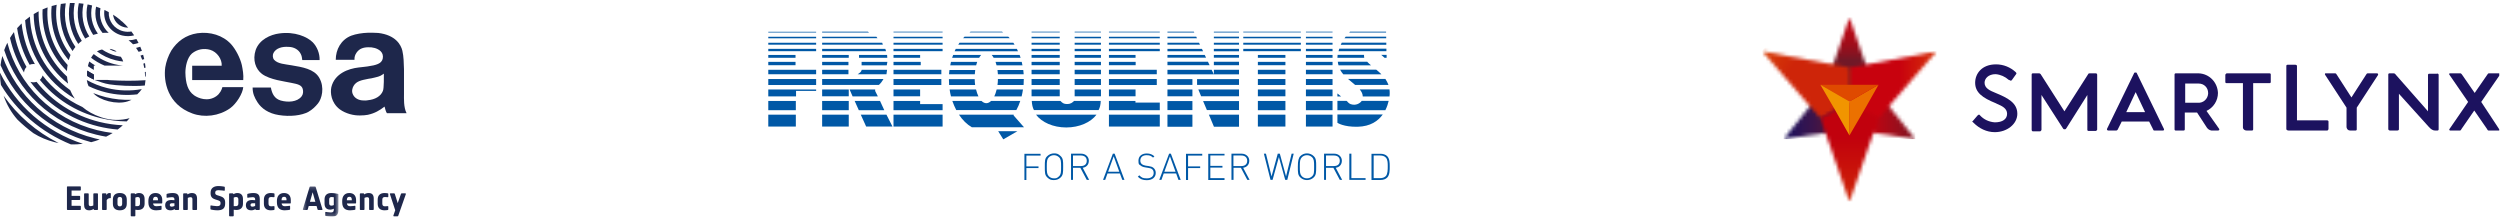 <svg width="713" height="63" viewBox="0 0 713 63" fill="none" xmlns="http://www.w3.org/2000/svg">
<g clip-path="url(#clip0_473_178)">
<path fill-rule="evenodd" clip-rule="evenodd" d="M77.254 24.973C77.588 26.787 78.324 28.15 80.06 28.667C82.131 29.251 84.736 29.12 86.006 27.501C86.473 26.917 86.54 26.075 86.338 25.362C86.006 24.261 85.003 24 82.999 23.613C81.262 23.223 76.987 22.77 74.716 21.084C72.913 19.722 71.977 17.13 72.913 14.279C73.983 11.231 77.188 9.871 79.594 9.548C84.068 8.898 87.676 10.52 89.21 12.075C90.413 13.306 91.215 15.251 91.148 17.13H86.205C86.139 16.547 86.072 15.964 85.804 15.444C85.205 14.149 83.8 13.37 82.264 13.37C80.527 13.242 78.725 13.695 77.989 15.121C77.722 15.64 77.722 16.547 78.191 17.066C79.258 18.232 81.329 18.297 83.133 18.621C86.205 19.139 89.545 19.658 91.014 22.122C92.685 24.973 91.75 28.214 90.681 29.509C89.946 30.417 89.078 31.259 87.942 31.907C86.006 32.945 82.733 33.334 79.525 32.816C76.587 32.363 74.583 30.937 73.448 29.187C72.58 27.825 72.046 26.659 72.046 24.973H77.254Z" fill="#1E274B"/>
<path fill-rule="evenodd" clip-rule="evenodd" d="M54.81 18.75H63.228C63.361 16.871 61.891 14.796 59.955 14.214C58.151 13.695 56.281 14.019 54.744 15.251C53.342 16.482 52.874 19.074 52.874 20.695C52.941 23.741 53.541 25.88 55.344 27.176C56.547 28.019 59.285 29.12 61.691 27.436C62.76 26.659 63.228 25.621 63.427 24.842H69.372C69.239 26.659 67.435 29.573 65.632 30.871C62.426 33.14 58.217 33.593 54.879 32.363C47.731 29.769 46.595 23.158 47.13 19.205C47.396 17.583 47.998 15.898 48.867 14.407C50.535 11.815 52.941 10.001 56.281 9.481C59.955 8.964 63.562 10.065 65.898 12.593C67.236 14.085 68.506 16.547 68.972 18.556C69.239 19.918 69.506 21.344 69.372 22.834H54.81V18.75Z" fill="#1E274B"/>
<path fill-rule="evenodd" clip-rule="evenodd" d="M109.206 25.927C108.605 27.481 106.936 28.389 104.931 28.583V28.591C104.542 28.652 104.093 28.711 103.645 28.647C102.308 28.647 101.173 28 100.705 27.028C100.172 26.055 100.506 25.084 100.84 24.5C101.641 23.139 103.044 22.879 104.982 22.491V22.485C105.57 22.418 106.22 22.291 106.936 22.102C108.405 21.777 108.74 21.518 109.473 21C109.473 21.518 109.54 25.213 109.206 25.927ZM115.219 26.769V19.768C115.151 17.954 115.151 16.14 114.751 14.454C114.351 12.769 112.814 9.981 107.87 9.397C106.95 9.335 105.965 9.334 104.977 9.334V9.333C104.976 9.333 104.976 9.333 104.976 9.334C104.961 9.334 104.946 9.333 104.931 9.333V9.336C103.277 9.403 101.558 9.662 100.168 10.176C97.23 11.342 95.759 14.13 95.759 17.046H101.101C100.968 15.556 102.105 14.195 103.172 13.806C103.641 13.611 104.308 13.481 104.977 13.481V13.479C106.299 13.425 107.615 13.751 108.538 14.584C109.14 15.167 109.34 15.945 109.14 16.787C108.806 18.148 107.27 18.601 104.931 18.926V18.934C104.14 19.058 103.223 19.123 102.242 19.25C99.436 19.574 95.428 20.935 94.493 24.889C94.159 26.444 94.426 29.296 96.897 31.175C98.568 32.407 100.907 32.99 102.709 32.926C103.512 32.926 104.312 32.861 104.982 32.732V32.721C106.828 32.327 108.285 31.49 109.675 30.398C109.741 30.722 110.075 31.953 110.343 32.279H115.953C115.084 30.593 115.219 28.13 115.219 26.769Z" fill="#1E274B"/>
<path fill-rule="evenodd" clip-rule="evenodd" d="M23.33 11.657C21.335 8.526 20.518 4.694 21.306 0.852C20.845 0.84 20.386 0.845 19.93 0.863C19.145 5.026 20.093 9.163 22.312 12.525C22.632 12.215 22.973 11.926 23.33 11.657ZM20.02 15.917C20.051 15.838 20.084 15.761 20.117 15.683C17.021 11.674 15.499 6.566 16.162 1.352C15.68 1.459 15.203 1.583 14.732 1.723C14.157 7.405 16.013 12.934 19.597 17.169C19.718 16.741 19.859 16.323 20.02 15.917ZM24.86 21.666C25.47 22.038 26.103 22.381 26.757 22.695V21.244C26.108 20.904 25.482 20.532 24.881 20.131C24.839 20.617 24.831 21.13 24.86 21.666ZM21.51 13.396C19.074 9.828 17.989 5.407 18.749 0.942C18.276 0.988 17.805 1.049 17.339 1.126C16.619 5.976 17.922 10.751 20.695 14.554C20.939 14.148 21.211 13.761 21.51 13.396ZM26.757 18.714H27.231C26.616 18.356 26.028 17.964 25.468 17.541C25.31 17.948 25.175 18.392 25.072 18.868C25.611 19.25 26.173 19.608 26.757 19.936V18.714ZM30.568 25.112C28.482 24.599 26.535 23.821 24.756 22.826C24.808 23.131 24.873 23.442 24.951 23.759C25.036 24.037 25.137 24.301 25.247 24.555C26.804 25.314 28.467 25.922 30.225 26.354C33.225 27.09 36.24 27.249 39.142 26.906C39.7 26.394 40.126 25.867 40.44 25.413C37.26 25.995 33.905 25.933 30.568 25.112ZM41.58 20.478C41.489 20.504 41.398 20.531 41.306 20.556C41.358 21.06 41.38 21.501 41.387 21.855C41.448 21.839 41.509 21.823 41.569 21.807C41.588 21.362 41.592 20.919 41.58 20.478ZM0.668 15.967C0.659 15.999 0.65 16.03 0.642 16.062C0.421 16.905 0.259 17.75 0.153 18.592C4.706 28.997 13.957 37.344 26.01 40.551C26.841 40.341 27.656 40.081 28.45 39.774C28.015 39.683 27.579 39.586 27.144 39.479C14.368 36.334 4.754 27.209 0.668 15.967ZM0.002 20.729C-0.016 21.908 0.073 23.074 0.262 24.216C4.749 31.651 11.656 37.712 20.24 41.191C21.387 41.222 22.522 41.157 23.637 41.007C12.943 37.542 4.609 30.039 0.002 20.729ZM2.096 12.193C1.759 12.868 1.459 13.567 1.197 14.288C4.881 25.784 14.478 35.223 27.399 38.393C28.352 38.627 29.306 38.822 30.26 38.98C30.903 38.66 31.529 38.309 32.135 37.926C30.678 37.751 29.217 37.487 27.759 37.128C14.717 33.917 5.2 24.036 2.096 12.193ZM28.835 33.447C26.664 32.72 24.902 31.711 23.503 30.517C18.929 28.43 15.065 25.308 12.141 21.529C12.009 22.016 11.737 22.447 11.368 22.78C15.57 27.985 21.518 31.934 28.635 33.68C31.145 34.296 33.662 34.602 36.143 34.627C36.426 34.328 36.701 34.021 36.965 33.705C34.632 34.341 31.879 34.467 28.835 33.447ZM10.415 23.335C10.139 23.427 9.845 23.479 9.537 23.479C9.227 23.479 8.93 23.426 8.653 23.332C13.215 29.415 19.914 34.048 28.017 36.037C29.866 36.49 31.718 36.787 33.559 36.939C34.065 36.558 34.554 36.155 35.023 35.729C32.819 35.634 30.593 35.322 28.373 34.776C20.955 32.949 14.764 28.801 10.415 23.335ZM19.424 23.855C19.268 23.188 19.168 22.514 19.119 21.841C13.895 17.102 10.851 10.337 11.015 3.22C10.534 3.469 10.063 3.737 9.603 4.022C9.683 11.757 13.359 19.022 19.424 23.855ZM7.559 19.091C5.824 16.009 4.605 12.651 3.983 9.145C3.579 9.684 3.201 10.244 2.85 10.825C3.638 14.309 4.996 17.634 6.852 20.676C6.897 20.065 7.156 19.514 7.559 19.091ZM30.217 27.72C28.96 27.411 27.749 27.015 26.588 26.541C28.401 28.666 33.32 29.898 36.376 28.927C36.789 28.796 37.169 28.636 37.524 28.459C35.121 28.555 32.665 28.322 30.217 27.72ZM35.103 18.714C34.296 18.644 33.485 18.512 32.676 18.313C30.43 17.76 28.423 16.753 26.734 15.419C26.469 15.711 26.211 16.065 25.974 16.475C27.131 17.373 28.423 18.13 29.828 18.714H35.103ZM35.434 7.757C35.813 7.85 36.194 7.889 36.567 7.882C36.046 7.291 35.488 6.729 34.896 6.198C34.626 6.033 34.391 5.827 34.192 5.594C33.576 5.089 32.927 4.618 32.248 4.182C32.424 5.853 33.657 7.321 35.434 7.757ZM34.816 10.113C35.988 10.401 37.167 10.371 38.258 10.082C38.008 9.706 37.745 9.338 37.47 8.979C36.718 9.114 35.924 9.1 35.135 8.905C32.553 8.271 30.866 5.941 31.021 3.454C30.617 3.233 30.205 3.025 29.783 2.829C29.289 6.101 31.431 9.283 34.816 10.113ZM19.285 18.53C15.264 14.11 13.1 8.208 13.574 2.104C13.089 2.279 12.611 2.471 12.141 2.68C11.822 9.313 14.443 15.669 19.096 20.27C19.122 19.683 19.185 19.101 19.285 18.53ZM41.147 19.396C41.268 19.362 41.389 19.327 41.509 19.29C41.471 18.859 41.419 18.431 41.353 18.005C41.196 18.056 41.038 18.104 40.879 18.15C40.99 18.581 41.078 19 41.147 19.396ZM1.033 27.296C1.877 29.791 3.214 32.104 4.963 34.1C6.384 35.486 7.906 36.784 9.524 37.979C11.369 39.133 13.435 40.022 15.681 40.575C16.031 40.661 16.381 40.734 16.731 40.803C10.321 37.584 4.975 32.895 1.033 27.296ZM37.941 12.633C38.478 12.549 39.004 12.42 39.513 12.249C39.323 11.867 39.12 11.493 38.906 11.124C38.191 11.347 37.439 11.473 36.67 11.491C37.138 11.849 37.56 12.232 37.941 12.633ZM9.537 18.248C9.679 18.248 9.816 18.262 9.952 18.282C7.898 14.748 6.585 10.805 6.16 6.69C5.715 7.117 5.289 7.564 4.884 8.03C5.42 11.716 6.641 15.25 8.449 18.472C8.782 18.329 9.15 18.248 9.537 18.248ZM21.325 28.126C20.783 27.351 20.346 26.536 20.008 25.698C13.131 20.823 8.837 13.074 8.528 4.734C8.058 5.067 7.604 5.419 7.164 5.789C7.847 14.973 13.148 23.361 21.325 28.126ZM40.546 17.034C40.744 16.977 40.941 16.916 41.136 16.85C41.045 16.435 40.941 16.023 40.824 15.616C40.578 15.701 40.328 15.777 40.076 15.848C40.256 16.245 40.411 16.642 40.546 17.034ZM34.484 16.196C34.087 16.136 33.688 16.059 33.291 15.961C31.746 15.581 30.337 14.943 29.098 14.11C28.266 14.299 27.73 14.616 27.73 14.616C27.704 14.629 27.678 14.645 27.652 14.659C29.175 15.817 30.966 16.694 32.961 17.183C33.688 17.362 34.415 17.482 35.139 17.548C35.028 17.172 34.83 16.715 34.484 16.196ZM25.465 10.391C23.741 7.694 23.064 4.375 23.819 1.062C23.372 0.998 22.926 0.95 22.481 0.914C21.697 4.498 22.437 8.082 24.294 11.007C24.671 10.78 25.062 10.574 25.465 10.391ZM27.912 9.59C26.28 7.329 25.601 4.441 26.265 1.561C26.145 1.53 26.025 1.498 25.905 1.468C25.596 1.392 25.287 1.325 24.978 1.263C24.256 4.357 24.916 7.461 26.578 9.953C27.014 9.806 27.46 9.685 27.912 9.59ZM30.994 9.368C29.091 7.61 28.135 4.986 28.649 2.344C28.242 2.183 27.828 2.033 27.406 1.896C26.803 4.621 27.558 7.349 29.249 9.389C29.828 9.337 30.411 9.33 30.994 9.368ZM39.533 14.784C39.849 14.701 40.161 14.609 40.468 14.502C40.327 14.104 40.174 13.711 40.008 13.324C39.615 13.461 39.212 13.573 38.803 13.664C39.073 14.03 39.316 14.405 39.533 14.784Z" fill="#1E274B"/>
<path fill-rule="evenodd" clip-rule="evenodd" d="M26.943 22.789C28.539 23.336 29.578 23.794 31.179 24.053C33.08 24.36 37.807 24.717 41.306 24.39C41.385 23.936 41.447 23.329 41.494 22.877C38.041 23.085 35.139 23.08 31.459 22.872C31.154 22.855 30.946 22.831 30.581 22.789H26.943Z" fill="#1E274B"/>
<path fill-rule="evenodd" clip-rule="evenodd" d="M24.872 21.676C25.483 22.047 26.116 22.391 26.77 22.705V21.254C26.12 20.914 25.494 20.542 24.894 20.14C24.852 20.627 24.844 21.139 24.872 21.676Z" fill="#1E274B"/>
<path fill-rule="evenodd" clip-rule="evenodd" d="M33.247 14.712C32.922 14.3 31.497 13.885 31.285 13.942C31.326 14.156 32.533 14.754 33.247 14.712Z" fill="#1E274B"/>
<path fill-rule="evenodd" clip-rule="evenodd" d="M22.866 59.887H19.278C19.17 59.887 19.092 59.811 19.092 59.707V53.333C19.092 53.228 19.17 53.153 19.278 53.153H22.866C22.973 53.153 23.051 53.228 23.051 53.333V54.158C23.051 54.262 22.973 54.338 22.866 54.338H20.412V55.856H22.67C22.778 55.856 22.856 55.932 22.856 56.036V56.861C22.856 56.966 22.778 57.041 22.67 57.041H20.412V58.701H22.866C22.973 58.701 23.051 58.777 23.051 58.882V59.707C23.051 59.811 22.973 59.887 22.866 59.887Z" fill="#1E274B"/>
<path fill-rule="evenodd" clip-rule="evenodd" d="M27.753 59.887H26.903C26.795 59.887 26.717 59.811 26.717 59.707V59.574C26.414 59.783 25.984 59.982 25.446 59.982C24.342 59.982 23.98 59.337 23.98 58.37V55.325C23.98 55.22 24.058 55.144 24.166 55.144H25.114C25.221 55.144 25.3 55.22 25.3 55.325V58.18C25.3 58.569 25.436 58.796 25.867 58.796C26.101 58.796 26.375 58.711 26.619 58.597V55.325C26.619 55.22 26.698 55.144 26.805 55.144H27.753C27.861 55.144 27.939 55.22 27.939 55.325V59.707C27.939 59.811 27.861 59.887 27.753 59.887Z" fill="#1E274B"/>
<path fill-rule="evenodd" clip-rule="evenodd" d="M31.448 56.52C31.448 56.52 31.39 56.51 31.35 56.51C30.94 56.51 30.637 56.767 30.431 57.07V59.707C30.431 59.811 30.353 59.887 30.246 59.887H29.298C29.19 59.887 29.112 59.811 29.112 59.707V55.325C29.112 55.22 29.19 55.144 29.298 55.144H30.148C30.256 55.144 30.334 55.22 30.334 55.325V55.685C30.471 55.344 30.725 55.05 31.223 55.05C31.331 55.05 31.438 55.069 31.438 55.069C31.566 55.078 31.605 55.144 31.605 55.249V56.349C31.605 56.453 31.556 56.529 31.448 56.52Z" fill="#1E274B"/>
<path fill-rule="evenodd" clip-rule="evenodd" d="M34.84 56.918C34.84 56.491 34.684 56.159 34.175 56.159C33.667 56.159 33.511 56.491 33.511 56.918V58.104C33.511 58.531 33.667 58.863 34.175 58.863C34.684 58.863 34.84 58.531 34.84 58.104V56.918ZM34.175 59.982C32.924 59.982 32.191 59.365 32.191 58.085V56.947C32.191 55.666 32.924 55.05 34.175 55.05C35.426 55.05 36.16 55.666 36.16 56.947V58.085C36.16 59.365 35.426 59.982 34.175 59.982Z" fill="#1E274B"/>
<path fill-rule="evenodd" clip-rule="evenodd" d="M39.923 56.899C39.923 56.453 39.747 56.188 39.278 56.188C39.073 56.188 38.838 56.254 38.603 56.349V58.796H39.229C39.737 58.796 39.923 58.483 39.923 58.037V56.899ZM39.327 59.887C39.151 59.887 38.887 59.859 38.603 59.821V61.509C38.603 61.613 38.525 61.689 38.418 61.689H37.469C37.362 61.689 37.284 61.613 37.284 61.509V55.325C37.284 55.22 37.362 55.144 37.469 55.144H38.32C38.427 55.144 38.506 55.22 38.506 55.325V55.382C38.828 55.201 39.209 55.05 39.63 55.05C40.734 55.05 41.243 55.723 41.243 56.757V58.085C41.243 59.166 40.627 59.887 39.327 59.887Z" fill="#1E274B"/>
<path fill-rule="evenodd" clip-rule="evenodd" d="M45.055 56.985C45.055 56.444 44.898 56.121 44.371 56.121C43.813 56.121 43.647 56.472 43.638 57.117H45.055V56.985ZM46.091 58.037H43.657C43.725 58.559 44.009 58.815 44.615 58.815C45.143 58.815 45.896 58.692 45.896 58.692C46.013 58.682 46.081 58.739 46.081 58.844V59.659C46.081 59.764 46.013 59.84 45.896 59.849C45.896 59.849 45.182 59.982 44.537 59.982C43.217 59.982 42.318 59.365 42.318 57.687V57.288C42.318 55.951 43.012 55.05 44.351 55.05C45.72 55.05 46.277 55.951 46.277 57.06V57.857C46.277 57.962 46.199 58.037 46.091 58.037Z" fill="#1E274B"/>
<path fill-rule="evenodd" clip-rule="evenodd" d="M49.747 57.962H49.083C48.613 57.962 48.428 58.151 48.428 58.464C48.428 58.758 48.604 58.939 48.985 58.939C49.229 58.939 49.493 58.853 49.747 58.739V57.962ZM50.881 59.887H50.031C49.923 59.887 49.845 59.811 49.845 59.707V59.641C49.523 59.83 49.122 59.982 48.662 59.982C47.704 59.982 47.108 59.546 47.108 58.512C47.108 57.544 47.763 57.041 48.867 57.041C49.2 57.041 49.493 57.06 49.747 57.099V56.852C49.747 56.416 49.532 56.235 49.034 56.235C48.506 56.235 47.685 56.397 47.685 56.397C47.577 56.406 47.499 56.359 47.499 56.254V55.448C47.499 55.344 47.577 55.277 47.685 55.258C47.685 55.258 48.398 55.05 49.249 55.05C50.686 55.05 51.067 55.676 51.067 56.852V59.707C51.067 59.811 50.989 59.887 50.881 59.887Z" fill="#1E274B"/>
<path fill-rule="evenodd" clip-rule="evenodd" d="M56.013 59.887H55.065C54.957 59.887 54.879 59.811 54.879 59.707V56.852C54.879 56.463 54.742 56.235 54.312 56.235C54.078 56.235 53.804 56.321 53.559 56.434V59.707C53.559 59.811 53.481 59.887 53.374 59.887H52.425C52.318 59.887 52.24 59.811 52.24 59.707V55.325C52.24 55.22 52.318 55.144 52.425 55.144H53.276C53.383 55.144 53.462 55.22 53.462 55.325V55.457C53.765 55.249 54.195 55.05 54.733 55.05C55.837 55.05 56.199 55.695 56.199 56.662V59.707C56.199 59.811 56.121 59.887 56.013 59.887Z" fill="#1E274B"/>
<path fill-rule="evenodd" clip-rule="evenodd" d="M61.947 59.982C61.175 59.982 60.197 59.773 60.197 59.773C60.089 59.764 60.011 59.697 60.011 59.593V58.73C60.011 58.626 60.089 58.569 60.207 58.588C60.207 58.588 61.311 58.796 61.868 58.796C62.611 58.796 62.895 58.569 62.895 58.019V57.829C62.895 57.411 62.563 57.25 62.132 57.108L61.302 56.842C60.608 56.624 60.06 56.169 60.06 55.173V54.936C60.06 53.589 61.067 53.058 62.289 53.058C63.041 53.058 63.931 53.228 63.931 53.228C64.039 53.238 64.117 53.304 64.117 53.409V54.243C64.117 54.348 64.048 54.405 63.931 54.395C63.931 54.395 62.944 54.243 62.308 54.243C61.634 54.243 61.38 54.48 61.38 54.936V55.078C61.38 55.391 61.614 55.562 61.956 55.676L62.787 55.941C63.53 56.178 64.215 56.558 64.215 57.734V58.019C64.215 59.498 63.452 59.982 61.947 59.982Z" fill="#1E274B"/>
<path fill-rule="evenodd" clip-rule="evenodd" d="M67.978 56.899C67.978 56.453 67.802 56.188 67.332 56.188C67.127 56.188 66.893 56.254 66.658 56.349V58.796H67.284C67.792 58.796 67.978 58.483 67.978 58.037V56.899ZM67.382 59.887C67.206 59.887 66.942 59.859 66.658 59.821V61.509C66.658 61.613 66.58 61.689 66.472 61.689H65.524C65.417 61.689 65.338 61.613 65.338 61.509V55.325C65.338 55.22 65.417 55.144 65.524 55.144H66.374C66.482 55.144 66.56 55.22 66.56 55.325V55.382C66.883 55.201 67.264 55.05 67.684 55.05C68.789 55.05 69.297 55.723 69.297 56.757V58.085C69.297 59.166 68.682 59.887 67.382 59.887Z" fill="#1E274B"/>
<path fill-rule="evenodd" clip-rule="evenodd" d="M72.768 57.962H72.103C71.634 57.962 71.448 58.151 71.448 58.464C71.448 58.758 71.624 58.939 72.005 58.939C72.25 58.939 72.514 58.853 72.768 58.739V57.962ZM73.902 59.887H73.051C72.944 59.887 72.866 59.811 72.866 59.707V59.641C72.543 59.83 72.142 59.982 71.683 59.982C70.725 59.982 70.128 59.546 70.128 58.512C70.128 57.544 70.783 57.041 71.888 57.041C72.22 57.041 72.514 57.06 72.768 57.099V56.852C72.768 56.416 72.553 56.235 72.054 56.235C71.526 56.235 70.705 56.397 70.705 56.397C70.598 56.406 70.519 56.359 70.519 56.254V55.448C70.519 55.344 70.598 55.277 70.705 55.258C70.705 55.258 71.419 55.05 72.269 55.05C73.706 55.05 74.088 55.676 74.088 56.852V59.707C74.088 59.811 74.009 59.887 73.902 59.887Z" fill="#1E274B"/>
<path fill-rule="evenodd" clip-rule="evenodd" d="M78.105 59.897C78.105 59.897 77.635 59.982 77.245 59.982C75.993 59.982 75.26 59.365 75.26 58.085V56.947C75.26 55.666 75.993 55.05 77.245 55.05C77.675 55.05 78.105 55.135 78.105 55.135C78.232 55.144 78.291 55.22 78.291 55.325V56.093C78.291 56.197 78.213 56.254 78.105 56.245C78.105 56.245 77.675 56.188 77.333 56.188C76.736 56.188 76.58 56.51 76.58 56.994V58.037C76.58 58.55 76.756 58.844 77.342 58.844C77.724 58.844 78.105 58.787 78.105 58.787C78.213 58.777 78.291 58.834 78.291 58.939V59.707C78.291 59.811 78.232 59.887 78.105 59.897Z" fill="#1E274B"/>
<path fill-rule="evenodd" clip-rule="evenodd" d="M81.712 56.985C81.712 56.444 81.556 56.121 81.028 56.121C80.47 56.121 80.305 56.472 80.295 57.117H81.712V56.985ZM82.749 58.037H80.314C80.383 58.559 80.666 58.815 81.272 58.815C81.8 58.815 82.552 58.692 82.552 58.692C82.67 58.682 82.739 58.739 82.739 58.844V59.659C82.739 59.764 82.67 59.84 82.552 59.849C82.552 59.849 81.839 59.982 81.194 59.982C79.874 59.982 78.975 59.365 78.975 57.687V57.288C78.975 55.951 79.669 55.05 81.008 55.05C82.377 55.05 82.934 55.951 82.934 57.06V57.857C82.934 57.962 82.856 58.037 82.749 58.037Z" fill="#1E274B"/>
<mask id="mask0_473_178" style="mask-type:luminance" maskUnits="userSpaceOnUse" x="86" y="53" width="11" height="9">
<path fill-rule="evenodd" clip-rule="evenodd" d="M86.357 53.153H96.522V61.78H86.357V53.153Z" fill="white"/>
</mask>
<g mask="url(#mask0_473_178)">
<path fill-rule="evenodd" clip-rule="evenodd" d="M89.17 54.831L88.389 57.563H89.942L89.17 54.831ZM91.829 59.887H90.763C90.656 59.887 90.588 59.811 90.558 59.707L90.284 58.749H88.046L87.772 59.707C87.743 59.811 87.675 59.887 87.567 59.887H86.502C86.394 59.887 86.335 59.802 86.365 59.697L88.3 53.333C88.329 53.228 88.418 53.153 88.525 53.153H89.806C89.913 53.153 90.001 53.228 90.031 53.333L91.966 59.697C91.996 59.802 91.937 59.887 91.829 59.887Z" fill="#1E274B"/>
</g>
<mask id="mask1_473_178" style="mask-type:luminance" maskUnits="userSpaceOnUse" x="86" y="53" width="11" height="9">
<path fill-rule="evenodd" clip-rule="evenodd" d="M86.357 53.153H96.522V61.78H86.357V53.153Z" fill="white"/>
</mask>
<g mask="url(#mask1_473_178)">
<path fill-rule="evenodd" clip-rule="evenodd" d="M95.202 56.254C94.947 56.216 94.713 56.188 94.576 56.188C94.068 56.188 93.882 56.453 93.882 56.899V57.943C93.882 58.388 94.058 58.654 94.527 58.654C94.732 58.654 94.967 58.588 95.202 58.493V56.254ZM94.595 61.784C93.813 61.784 92.944 61.604 92.944 61.604C92.826 61.594 92.758 61.519 92.758 61.414V60.58C92.758 60.475 92.826 60.428 92.944 60.437C92.944 60.437 93.794 60.599 94.37 60.599C95.026 60.599 95.202 60.323 95.202 59.745V59.517C94.899 59.678 94.547 59.792 94.175 59.792C93.071 59.792 92.562 59.119 92.562 58.085V56.852C92.562 55.77 93.178 55.05 94.478 55.05C95.329 55.05 96.335 55.287 96.335 55.287C96.443 55.296 96.522 55.363 96.522 55.467V59.745C96.522 61.291 95.955 61.784 94.595 61.784Z" fill="#1E274B"/>
</g>
<path fill-rule="evenodd" clip-rule="evenodd" d="M100.334 56.985C100.334 56.444 100.177 56.121 99.65 56.121C99.093 56.121 98.926 56.472 98.916 57.117H100.334V56.985ZM101.37 58.037H98.936C99.004 58.559 99.288 58.815 99.894 58.815C100.422 58.815 101.175 58.692 101.175 58.692C101.292 58.682 101.36 58.739 101.36 58.844V59.659C101.36 59.764 101.292 59.84 101.175 59.849C101.175 59.849 100.461 59.982 99.816 59.982C98.496 59.982 97.597 59.365 97.597 57.687V57.288C97.597 55.951 98.291 55.05 99.63 55.05C100.998 55.05 101.556 55.951 101.556 57.06V57.857C101.556 57.962 101.477 58.037 101.37 58.037Z" fill="#1E274B"/>
<path fill-rule="evenodd" clip-rule="evenodd" d="M106.404 59.887H105.456C105.348 59.887 105.27 59.811 105.27 59.707V56.852C105.27 56.463 105.133 56.235 104.703 56.235C104.469 56.235 104.195 56.321 103.95 56.434V59.707C103.95 59.811 103.872 59.887 103.765 59.887H102.816C102.709 59.887 102.631 59.811 102.631 59.707V55.325C102.631 55.22 102.709 55.144 102.816 55.144H103.667C103.774 55.144 103.852 55.22 103.852 55.325V55.457C104.156 55.249 104.586 55.05 105.123 55.05C106.228 55.05 106.59 55.695 106.59 56.662V59.707C106.59 59.811 106.511 59.887 106.404 59.887Z" fill="#1E274B"/>
<path fill-rule="evenodd" clip-rule="evenodd" d="M110.559 59.897C110.559 59.897 110.09 59.982 109.698 59.982C108.447 59.982 107.714 59.365 107.714 58.085V56.947C107.714 55.666 108.447 55.05 109.698 55.05C110.129 55.05 110.559 55.135 110.559 55.135C110.686 55.144 110.744 55.22 110.744 55.325V56.093C110.744 56.197 110.667 56.254 110.559 56.245C110.559 56.245 110.129 56.188 109.787 56.188C109.191 56.188 109.034 56.51 109.034 56.994V58.037C109.034 58.55 109.21 58.844 109.796 58.844C110.178 58.844 110.559 58.787 110.559 58.787C110.667 58.777 110.744 58.834 110.744 58.939V59.707C110.744 59.811 110.686 59.887 110.559 59.897Z" fill="#1E274B"/>
<path fill-rule="evenodd" clip-rule="evenodd" d="M113.589 61.519C113.56 61.613 113.492 61.689 113.384 61.689H112.328C112.221 61.689 112.152 61.594 112.182 61.5L112.719 59.963L111.194 55.325C111.165 55.22 111.243 55.144 111.351 55.144H112.387C112.494 55.144 112.572 55.201 112.602 55.306L113.433 57.933L114.351 55.315C114.381 55.22 114.459 55.144 114.566 55.144H115.602C115.71 55.144 115.789 55.239 115.759 55.334L113.589 61.519Z" fill="#1E274B"/>
</g>
<path d="M395.786 47.477C395.786 48.317 395.786 49.62 395.225 50.228C394.782 50.663 394.191 50.808 393.6 50.808H391.769V44.348H393.6C394.221 44.348 394.811 44.493 395.225 44.928C395.816 45.536 395.786 46.636 395.786 47.477ZM396.347 47.477C396.347 46.463 396.347 45.275 395.609 44.522C395.166 44.087 394.486 43.856 393.718 43.856H391.148V51.329H393.718C394.516 51.329 395.166 51.097 395.609 50.663C396.377 49.881 396.347 48.49 396.347 47.477ZM389.465 51.3V50.808H385.418V43.827H384.827V51.3H389.465ZM382.11 45.854C382.11 46.897 381.401 47.361 380.426 47.361H378.181V44.348H380.426C381.43 44.348 382.11 44.841 382.11 45.854ZM382.789 51.3L380.958 47.853C382.021 47.679 382.7 46.955 382.7 45.825C382.7 44.696 381.755 43.827 380.515 43.827H377.62V51.3H378.181V47.853H380.278L382.11 51.3H382.789ZM374.784 47.563C374.784 49.186 374.784 49.736 374.193 50.286C373.809 50.663 373.307 50.866 372.746 50.866C372.185 50.866 371.682 50.663 371.298 50.286C370.767 49.736 370.708 49.186 370.708 47.563C370.708 45.941 370.767 45.391 371.298 44.841C371.682 44.464 372.185 44.261 372.746 44.261C373.307 44.261 373.809 44.464 374.193 44.841C374.754 45.391 374.784 45.97 374.784 47.563ZM375.375 47.563C375.375 45.883 375.375 45.217 374.666 44.522C374.164 44.029 373.484 43.74 372.746 43.74C372.007 43.74 371.358 44.029 370.855 44.522C370.353 45.014 370.146 45.854 370.146 47.563C370.146 49.273 370.146 49.91 370.855 50.605C371.358 51.097 372.037 51.358 372.746 51.358C373.455 51.358 374.164 51.097 374.666 50.605C375.345 49.939 375.375 49.273 375.375 47.563ZM368.965 43.827H368.374L366.779 50.315L365.007 43.827H364.416L362.644 50.315L361.048 43.827H360.458L362.348 51.3H362.939L364.741 44.783L366.543 51.3H367.133L368.965 43.827ZM355.702 45.854C355.702 46.897 354.993 47.361 354.018 47.361H351.773V44.348H354.018C354.993 44.348 355.702 44.841 355.702 45.854ZM356.381 51.3L354.55 47.853C355.613 47.679 356.293 46.955 356.293 45.825C356.293 44.696 355.348 43.827 354.107 43.827H351.212V51.3H351.803V47.853H353.9L355.732 51.3H356.381ZM349.233 51.3V50.808H345.186V47.795H348.642V47.303H345.186V44.348H349.233V43.856H344.595V51.329H349.233V51.3ZM342.882 44.348V43.856H338.245V51.329H338.835V47.94H342.291V47.448H338.835V44.377H342.882V44.348ZM335.261 48.983H332.071L333.666 44.58L335.261 48.983ZM336.738 51.3L333.932 43.827H333.43L330.624 51.3H331.244L331.894 49.475H335.438L336.088 51.3H336.738ZM329.619 49.301C329.619 48.693 329.383 48.201 328.94 47.853C328.615 47.592 328.29 47.477 327.581 47.361L326.754 47.245C326.34 47.187 325.897 47.013 325.631 46.781C325.366 46.55 325.218 46.231 325.218 45.797C325.218 44.841 325.897 44.261 326.99 44.261C328.083 44.261 328.379 44.551 328.851 44.956L329.235 44.58C328.585 44.029 327.995 43.769 327.049 43.769C325.602 43.769 324.686 44.58 324.686 45.825C324.686 47.071 324.893 46.868 325.277 47.187C325.602 47.477 326.045 47.65 326.636 47.737L327.522 47.882C328.142 47.969 328.349 48.056 328.615 48.288C328.91 48.519 329.028 48.896 329.028 49.33C329.028 50.315 328.26 50.866 327.079 50.866C325.897 50.866 325.602 50.663 324.923 49.997L324.509 50.402C325.218 51.097 325.927 51.387 327.049 51.387C328.644 51.387 329.619 50.576 329.619 49.301ZM319.222 48.983H316.031L317.626 44.58L319.222 48.983ZM320.699 51.3L317.892 43.827H317.39L314.584 51.3H315.204L315.854 49.475H319.399L320.078 51.3H320.699ZM309.946 45.854C309.946 46.897 309.237 47.361 308.263 47.361H306.018V44.348H308.263C309.237 44.348 309.946 44.841 309.946 45.854ZM310.626 51.3L308.794 47.853C309.858 47.679 310.537 46.955 310.537 45.825C310.537 44.696 309.592 43.827 308.351 43.827H305.457V51.3H306.018V47.853H308.115L309.946 51.3H310.626ZM302.621 47.563C302.621 49.186 302.591 49.736 302.03 50.286C301.469 50.837 301.144 50.866 300.583 50.866C300.021 50.866 299.519 50.663 299.135 50.286C298.604 49.736 298.544 49.186 298.544 47.563C298.544 45.941 298.604 45.391 299.135 44.841C299.519 44.464 300.051 44.261 300.583 44.261C301.114 44.261 301.646 44.464 302.03 44.841C302.591 45.391 302.621 45.97 302.621 47.563ZM303.212 47.563C303.212 45.883 303.212 45.217 302.503 44.522C301.794 43.827 301.321 43.74 300.612 43.74C299.903 43.74 299.194 44.029 298.692 44.522C297.983 45.188 297.983 45.854 297.983 47.563C297.983 49.273 297.983 49.91 298.692 50.605C299.401 51.3 299.874 51.358 300.612 51.358C301.351 51.358 302 51.097 302.503 50.605C303.182 49.939 303.212 49.273 303.212 47.563ZM296.772 44.348V43.856H292.164V51.329H292.725V47.94H296.181V47.448H292.725V44.377H296.772V44.348Z" fill="#0058A6"/>
<path d="M226.883 17.641H219.115V18.597H226.883V17.641Z" fill="#0058A6"/>
<path d="M226.883 15.671H219.115V16.482H226.883V15.671Z" fill="#0058A6"/>
<path d="M232.762 22.536H219.115V24.245H232.762V22.536Z" fill="#0058A6"/>
<path d="M232.762 19.9H219.115V21.175H232.762V19.9Z" fill="#0058A6"/>
<path d="M232.762 13.933H219.115V14.599H232.762V13.933Z" fill="#0058A6"/>
<path d="M232.762 12.195H219.115V12.745H232.762V12.195Z" fill="#0058A6"/>
<path d="M232.762 10.486H219.115V10.921H232.762V10.486Z" fill="#0058A6"/>
<path d="M232.762 9.067H219.115V9.269H232.762V9.067Z" fill="#0058A6"/>
<path d="M219.115 25.52H232.762V25.925H227.031V27.489H219.115V25.52Z" fill="#0058A6"/>
<path d="M226.972 28.793H219.115V31.429H226.972V28.793Z" fill="#0058A6"/>
<path d="M226.972 32.703H219.115V36.093H226.972V32.703Z" fill="#0058A6"/>
<path d="M241.977 17.641H234.475V18.597H241.977V17.641Z" fill="#0058A6"/>
<path d="M242.066 15.671H234.475V16.482H242.066V15.671Z" fill="#0058A6"/>
<path d="M234.475 22.536H251.962C251.962 22.536 251.637 23.116 251.341 23.492C251.105 23.811 250.662 24.216 250.662 24.216H234.475V22.536Z" fill="#0058A6"/>
<path d="M241.977 19.9H234.475V21.175H241.977V19.9Z" fill="#0058A6"/>
<path d="M234.475 13.933H252.493L252.7 14.599H234.475V13.933Z" fill="#0058A6"/>
<path d="M234.475 12.195H251.607L251.784 12.745H234.475V12.195Z" fill="#0058A6"/>
<path d="M234.475 10.486H249.953L250.248 10.892H234.475V10.486Z" fill="#0058A6"/>
<path d="M234.475 9.038H247.531L247.826 9.269H234.475V9.038Z" fill="#0058A6"/>
<path d="M242.066 28.793H234.475V31.429H242.066V28.793Z" fill="#0058A6"/>
<path d="M242.066 32.703H234.475V36.093H242.066V32.703Z" fill="#0058A6"/>
<path d="M242.066 25.52H234.475V27.46H242.066V25.52Z" fill="#0058A6"/>
<path d="M245.729 17.641H253.084L252.907 18.626H245.729V17.641Z" fill="#0058A6"/>
<path d="M244.991 15.671H252.996L253.055 16.482H244.991V15.671Z" fill="#0058A6"/>
<path d="M245.758 19.9H252.995L252.818 21.175H244.606C244.606 21.175 245.227 20.798 245.434 20.566C245.67 20.306 245.758 19.9 245.758 19.9Z" fill="#0058A6"/>
<path d="M242.302 25.52H249.598V25.954L250.366 27.489H243.159L242.302 25.52Z" fill="#0058A6"/>
<path d="M243.75 28.793H250.987L252.198 31.429H244.932L243.75 28.793Z" fill="#0058A6"/>
<path d="M245.493 32.703H252.818L254.532 36.093H247.029L245.493 32.703Z" fill="#0058A6"/>
<path d="M284.69 37.425H290.155L286.138 39.742L284.69 37.425Z" fill="#0058A6"/>
<path d="M276.508 9.24C276.597 9.182 276.715 9.096 276.804 9.038H285.783C285.902 9.096 285.99 9.182 286.079 9.24H276.508Z" fill="#0058A6"/>
<path d="M274.677 10.892C274.795 10.747 274.943 10.602 275.09 10.457H287.556C287.674 10.602 287.822 10.747 287.969 10.892H274.677Z" fill="#0058A6"/>
<path d="M273.289 12.745C273.407 12.572 273.525 12.398 273.643 12.195H289.003C289.121 12.369 289.24 12.543 289.358 12.745H273.289Z" fill="#0058A6"/>
<path d="M272.255 14.628C272.373 14.396 272.462 14.165 272.58 13.933H290.008C290.126 14.165 290.244 14.396 290.333 14.628H272.255Z" fill="#0058A6"/>
<path d="M271.546 16.482C271.635 16.192 271.723 15.932 271.841 15.671H279.817C279.61 15.903 279.433 16.163 279.256 16.482H271.546Z" fill="#0058A6"/>
<path d="M282.83 15.671C283.036 15.903 283.214 16.163 283.391 16.482H291.071C290.982 16.192 290.894 15.932 290.805 15.671H282.83Z" fill="#0058A6"/>
<path d="M278.399 18.626C278.487 18.278 278.576 17.959 278.694 17.641H271.221C271.132 17.959 271.073 18.307 271.014 18.626H278.399Z" fill="#0058A6"/>
<path d="M278.015 21.175C278.044 20.74 278.074 20.335 278.133 19.958H270.778C270.719 20.364 270.689 20.769 270.66 21.175H278.015Z" fill="#0058A6"/>
<path d="M270.689 24.245C270.66 23.695 270.63 23.116 270.63 22.565H277.986C277.986 23.145 278.045 23.724 278.104 24.245H270.689Z" fill="#0058A6"/>
<path d="M271.221 27.489C271.044 26.852 270.926 26.186 270.837 25.52H278.369C278.547 26.273 278.783 26.91 279.049 27.489H271.221Z" fill="#0058A6"/>
<path d="M284.218 18.626C284.13 18.278 284.041 17.959 283.923 17.641H291.396C291.485 17.959 291.544 18.307 291.603 18.626H284.218Z" fill="#0058A6"/>
<path d="M284.602 21.175C284.573 20.74 284.543 20.335 284.484 19.958H291.839C291.898 20.364 291.928 20.769 291.957 21.175H284.602Z" fill="#0058A6"/>
<path d="M284.484 24.245C284.573 23.695 284.602 23.116 284.602 22.536H291.987C291.987 23.116 291.957 23.695 291.928 24.245H284.484Z" fill="#0058A6"/>
<path d="M283.568 27.489C283.834 26.939 284.071 26.273 284.248 25.52H291.751C291.662 26.186 291.514 26.852 291.367 27.489H283.568Z" fill="#0058A6"/>
<path d="M272.727 31.4C272.314 30.589 271.93 29.72 271.605 28.793H279.935C280.348 29.198 280.821 29.43 281.294 29.43C281.766 29.43 282.239 29.198 282.652 28.793H290.982C290.687 29.72 290.303 30.589 289.86 31.4H272.727Z" fill="#0058A6"/>
<path d="M277.217 36.324C275.8 35.513 274.529 34.268 273.496 32.703H289.092V32.935L292.046 36.295H277.217V36.324Z" fill="#0058A6"/>
<path d="M262.596 17.641H254.827V18.597H262.596V17.641Z" fill="#0058A6"/>
<path d="M262.419 15.671H254.827V16.482H262.419V15.671Z" fill="#0058A6"/>
<path d="M268.474 22.536H254.827V24.245H268.474V22.536Z" fill="#0058A6"/>
<path d="M268.474 19.9H254.827V21.175H268.474V19.9Z" fill="#0058A6"/>
<path d="M268.829 13.933H254.827V14.599H268.829V13.933Z" fill="#0058A6"/>
<path d="M268.829 12.195H254.827V12.745H268.829V12.195Z" fill="#0058A6"/>
<path d="M268.829 10.486H254.827V10.921H268.829V10.486Z" fill="#0058A6"/>
<path d="M268.829 9.038H254.827V9.24H268.829V9.038Z" fill="#0058A6"/>
<path d="M268.829 32.703H254.827V36.093H268.829V32.703Z" fill="#0058A6"/>
<path d="M262.419 25.52H254.827V27.46H262.419V25.52Z" fill="#0058A6"/>
<path d="M254.827 28.793H262.419V29.691H268.829V31.429H254.827V28.793Z" fill="#0058A6"/>
<path d="M302.237 9.038H294.202V9.24H302.237V9.038Z" fill="#0058A6"/>
<path d="M313.993 17.641H306.49V18.597H313.993V17.641Z" fill="#0058A6"/>
<path d="M313.993 15.671H306.49V16.482H313.993V15.671Z" fill="#0058A6"/>
<path d="M313.993 22.536H306.49V24.245H313.993V22.536Z" fill="#0058A6"/>
<path d="M313.993 19.9H306.49V21.175H313.993V19.9Z" fill="#0058A6"/>
<path d="M313.993 13.933H306.49V14.599H313.993V13.933Z" fill="#0058A6"/>
<path d="M313.993 12.195H306.49V12.745H313.993V12.195Z" fill="#0058A6"/>
<path d="M313.993 10.486H306.49V10.921H313.993V10.486Z" fill="#0058A6"/>
<path d="M313.993 25.52H306.49V27.46H313.993V25.52Z" fill="#0058A6"/>
<path d="M312.723 32.703C311.098 34.876 307.849 36.353 304.097 36.353C300.346 36.353 297.097 34.876 295.472 32.703H312.723Z" fill="#0058A6"/>
<path d="M313.993 9.038H306.49V9.24H313.993V9.038Z" fill="#0058A6"/>
<path d="M302.237 17.641H294.202V18.597H302.237V17.641Z" fill="#0058A6"/>
<path d="M302.237 15.671H294.202V16.482H302.237V15.671Z" fill="#0058A6"/>
<path d="M302.237 22.536H294.202V24.245H302.237V22.536Z" fill="#0058A6"/>
<path d="M302.237 19.9H294.202V21.175H302.237V19.9Z" fill="#0058A6"/>
<path d="M302.237 13.933H294.202V14.599H302.237V13.933Z" fill="#0058A6"/>
<path d="M302.237 12.195H294.202V12.745H302.237V12.195Z" fill="#0058A6"/>
<path d="M302.237 10.486H294.202V10.921H302.237V10.486Z" fill="#0058A6"/>
<path d="M302.237 25.52H294.202V27.46H302.237V25.52Z" fill="#0058A6"/>
<path d="M340.076 32.703H332.957V36.151H340.076V32.703Z" fill="#0058A6"/>
<path d="M340.076 28.822H332.957V31.4H340.076V28.822Z" fill="#0058A6"/>
<path d="M340.076 25.52H332.957V27.46H340.076V25.52Z" fill="#0058A6"/>
<path d="M340.076 22.565H332.957V24.216H340.076V22.565Z" fill="#0058A6"/>
<path d="M353.368 22.565H341.405V24.216H353.368V22.565Z" fill="#0058A6"/>
<path d="M353.369 25.52V27.46H342.557L341.76 25.52H353.369Z" fill="#0058A6"/>
<path d="M353.368 28.822V31.4H344.211L343.118 28.822H353.368Z" fill="#0058A6"/>
<path d="M353.368 32.703V36.151H346.22L344.772 32.703H353.368Z" fill="#0058A6"/>
<path d="M332.957 9.269V9.038H340.489L340.608 9.269H332.957Z" fill="#0058A6"/>
<path d="M332.957 10.921V10.457H341.169L341.376 10.921H332.957Z" fill="#0058A6"/>
<path d="M332.957 12.745V12.195H341.966L342.232 12.745H332.957Z" fill="#0058A6"/>
<path d="M332.957 14.628V13.933H342.793L343.118 14.628H332.957Z" fill="#0058A6"/>
<path d="M332.957 16.453V15.671H343.591L343.975 16.453H332.957Z" fill="#0058A6"/>
<path d="M332.957 18.597V17.612H344.507L344.979 18.597H332.957Z" fill="#0058A6"/>
<path d="M332.957 21.204V19.9H345.57L346.19 21.204H332.957Z" fill="#0058A6"/>
<path d="M353.368 19.9V21.204H346.19V19.9H353.368Z" fill="#0058A6"/>
<path d="M353.368 17.612H346.19V18.597H353.368V17.612Z" fill="#0058A6"/>
<path d="M353.368 15.671H346.19V16.453H353.368V15.671Z" fill="#0058A6"/>
<path d="M353.368 13.933H346.19V14.628H353.368V13.933Z" fill="#0058A6"/>
<path d="M353.368 12.195H346.19V12.745H353.368V12.195Z" fill="#0058A6"/>
<path d="M353.368 10.457H346.19V10.921H353.368V10.457Z" fill="#0058A6"/>
<path d="M353.368 9.038H346.19V9.269H353.368V9.038Z" fill="#0058A6"/>
<path d="M323.889 17.641H316.268V18.597H323.889V17.641Z" fill="#0058A6"/>
<path d="M323.859 15.671H316.268V16.482H323.859V15.671Z" fill="#0058A6"/>
<path d="M329.914 22.536H316.268V24.245H329.914V22.536Z" fill="#0058A6"/>
<path d="M329.914 19.9H316.268V21.175H329.914V19.9Z" fill="#0058A6"/>
<path d="M330.771 13.933H316.268V14.599H330.771V13.933Z" fill="#0058A6"/>
<path d="M330.771 12.195H316.268V12.745H330.771V12.195Z" fill="#0058A6"/>
<path d="M330.771 10.486H316.268V10.921H330.771V10.486Z" fill="#0058A6"/>
<path d="M330.771 9.038H316.268V9.24H330.771V9.038Z" fill="#0058A6"/>
<path d="M330.771 32.703H316.268V36.093H330.771V32.703Z" fill="#0058A6"/>
<path d="M323.859 25.52H316.268V27.46H323.859V25.52Z" fill="#0058A6"/>
<path d="M316.268 28.793H323.83V29.256H330.771V31.429H316.268V28.793Z" fill="#0058A6"/>
<path d="M366.601 32.703H358.744V36.093H366.601V32.703Z" fill="#0058A6"/>
<path d="M366.601 25.52H358.744V27.46H366.601V25.52Z" fill="#0058A6"/>
<path d="M366.601 17.641H358.744V18.597H366.601V17.641Z" fill="#0058A6"/>
<path d="M366.601 15.671H358.744V16.482H366.601V15.671Z" fill="#0058A6"/>
<path d="M366.601 22.536H358.744V24.245H366.601V22.536Z" fill="#0058A6"/>
<path d="M366.601 19.9H358.744V21.175H366.601V19.9Z" fill="#0058A6"/>
<path d="M366.601 28.793H358.744V31.429H366.601V28.793Z" fill="#0058A6"/>
<path d="M380.042 32.703H372.45V36.093H380.042V32.703Z" fill="#0058A6"/>
<path d="M380.042 25.52H372.45V27.46H380.042V25.52Z" fill="#0058A6"/>
<path d="M380.042 17.641H372.45V18.597H380.042V17.641Z" fill="#0058A6"/>
<path d="M380.042 15.671H372.45V16.482H380.042V15.671Z" fill="#0058A6"/>
<path d="M380.042 22.536H372.45V24.245H380.042V22.536Z" fill="#0058A6"/>
<path d="M380.042 19.9H372.45V21.175H380.042V19.9Z" fill="#0058A6"/>
<path d="M380.042 28.793H372.45V31.429H380.042V28.793Z" fill="#0058A6"/>
<path d="M381.43 32.675V35.021C381.43 35.021 383.173 36.237 387.19 36.151C390.853 36.064 393.039 34.499 394.368 32.646H381.43V32.675Z" fill="#0058A6"/>
<path d="M382.494 27.518L381.43 26.649V27.518H382.494Z" fill="#0058A6"/>
<path d="M395.107 31.429C395.579 30.473 395.875 29.546 396.052 28.764H388.372C387.87 29.488 386.659 30.212 385.182 29.691C384.679 29.517 384.207 28.909 384.207 28.909L384.03 28.764H381.43V31.429H395.107Z" fill="#0058A6"/>
<path d="M387.811 25.52C388.313 26.128 388.638 26.765 388.667 27.518H396.288C396.347 27.084 396.347 26.823 396.347 26.823C396.347 26.36 396.347 25.925 396.288 25.491H387.811V25.52Z" fill="#0058A6"/>
<path d="M395.993 24.216C395.756 23.608 395.461 23.029 395.106 22.507H384.443C385.122 23.116 385.861 23.666 386.481 24.216H395.993Z" fill="#0058A6"/>
<path d="M393.984 21.204C393.512 20.711 393.009 20.277 392.507 19.871H382.198C382.464 20.364 382.759 20.798 383.114 21.204H393.984Z" fill="#0058A6"/>
<path d="M391.001 18.626C390.676 18.336 390.351 18.075 390.115 17.815L389.937 17.612H381.548C381.548 17.959 381.666 18.307 381.755 18.626H391.001Z" fill="#0058A6"/>
<path d="M389.081 16.482C389.022 16.308 389.081 16.192 389.022 15.99C389.022 15.845 389.022 15.729 389.022 15.642H381.489C381.489 15.903 381.43 16.221 381.43 16.482H389.051H389.081Z" fill="#0058A6"/>
<path d="M393.925 15.642C394.279 15.932 394.604 16.221 394.87 16.482H395.461V15.642H393.925Z" fill="#0058A6"/>
<path d="M395.402 14.599V13.875H381.962C381.873 14.107 381.814 14.339 381.755 14.599H395.402Z" fill="#0058A6"/>
<path d="M395.313 9.269V9.038H385.034L384.797 9.269H395.313Z" fill="#0058A6"/>
<path d="M395.343 10.921V10.457H383.793C383.675 10.602 383.557 10.747 383.439 10.921H395.343Z" fill="#0058A6"/>
<path d="M395.373 12.774V12.166H382.671C382.582 12.369 382.464 12.572 382.375 12.774H395.373Z" fill="#0058A6"/>
<path d="M380.042 9.038H372.45V9.24H380.042V9.038Z" fill="#0058A6"/>
<path d="M380.042 13.933H372.45V14.599H380.042V13.933Z" fill="#0058A6"/>
<path d="M380.042 12.195H372.45V12.745H380.042V12.195Z" fill="#0058A6"/>
<path d="M380.042 10.486H372.45V10.921H380.042V10.486Z" fill="#0058A6"/>
<path d="M371.003 9.038H354.58V9.24H371.003V9.038Z" fill="#0058A6"/>
<path d="M371.003 13.933H354.58V14.599H371.003V13.933Z" fill="#0058A6"/>
<path d="M371.003 12.195H354.58V12.745H371.003V12.195Z" fill="#0058A6"/>
<path d="M371.003 10.486H354.58V10.921H371.003V10.486Z" fill="#0058A6"/>
<path d="M304.363 31.4H294.882C294.498 30.705 294.32 29.836 294.261 28.793H302.443C302.857 29.198 303.271 29.691 304.334 29.662C305.397 29.691 305.9 29.198 306.313 28.793H313.934C313.905 29.836 313.698 30.705 313.314 31.4H304.363Z" fill="#0058A6"/>
<g clip-path="url(#clip1_473_178)">
<path d="M575.342 32.449C575.342 35.361 572.423 37.691 568.92 37.691C566.584 37.691 564.482 36.642 562.847 35.012L562.731 34.895C562.497 34.779 562.497 34.662 562.497 34.662C562.497 34.662 562.497 34.546 562.614 34.546L564.015 32.915C564.132 32.798 564.249 32.798 564.365 32.682C564.482 32.682 564.482 32.682 564.599 32.798L564.716 32.915C565.767 34.08 567.285 34.779 568.92 34.895C571.138 34.895 572.423 33.963 572.423 32.449C572.423 30.935 571.021 30.236 569.62 29.653L569.153 29.42C565.416 27.906 563.314 26.392 563.314 23.596C563.314 21.034 565.183 18.355 569.27 18.355C571.372 18.355 573.357 19.17 574.875 20.568C574.992 20.684 575.225 20.917 574.992 21.15L573.824 22.781C573.59 23.13 573.357 23.014 573.24 22.897L572.89 22.781C571.839 21.849 570.554 21.267 569.153 21.15C567.051 21.15 566 22.431 566 23.596C566 25.11 567.402 25.809 569.153 26.508C572.539 27.906 575.342 29.304 575.342 32.449Z" fill="#1C125F"/>
<path d="M597.762 20.917C597.996 20.917 598.113 21.15 598.113 21.267V36.875C598.113 37.108 597.996 37.225 597.762 37.341H595.66C595.427 37.341 595.31 37.225 595.31 36.992V27.091L589.355 36.526C589.238 36.759 589.121 36.875 588.888 36.875H588.771C588.537 36.875 588.42 36.759 588.304 36.526L582.231 27.091V36.992C582.231 37.225 581.998 37.341 581.881 37.458H579.779C579.546 37.458 579.429 37.225 579.429 36.992V21.267C579.429 21.034 579.546 20.917 579.779 20.917H581.531C581.764 20.917 581.881 21.034 581.998 21.15L588.771 31.75L595.544 21.15C595.66 20.917 595.777 20.917 596.011 20.917H597.762Z" fill="#1C125F"/>
<path d="M617.146 36.759C617.263 36.992 617.146 37.225 616.913 37.225H614.461C614.227 37.225 614.11 37.108 614.11 36.992L612.943 34.662H605.119L603.951 36.992C603.834 37.108 603.718 37.225 603.601 37.225H601.265C601.149 37.225 600.915 37.108 600.915 36.992C600.915 36.875 600.915 36.875 600.915 36.759L608.622 20.917C608.622 20.801 608.739 20.684 608.972 20.684H609.206C609.323 20.684 609.439 20.801 609.439 20.917L617.146 36.759ZM611.775 31.983L609.089 26.275L606.403 31.983H611.775Z" fill="#1C125F"/>
<path d="M632.911 36.759C633.027 36.992 632.911 37.225 632.56 37.225H630.692C630.108 37.108 629.758 36.875 629.407 36.409L626.605 32.099H623.102V36.875C623.102 37.108 622.985 37.225 622.751 37.225H620.533C620.299 37.225 620.182 37.108 620.182 36.875V21.267C620.182 21.034 620.299 20.917 620.533 20.917H627.072C630.108 21.034 632.443 23.48 632.56 26.508C632.56 28.721 631.276 30.702 629.291 31.634L632.911 36.759ZM623.218 29.304H626.838C628.356 29.42 629.641 28.256 629.758 26.741C629.758 26.625 629.758 26.508 629.758 26.508C629.758 24.994 628.59 23.829 627.072 23.829C626.955 23.829 626.955 23.829 626.838 23.829H623.218V29.304Z" fill="#1C125F"/>
<path d="M647.274 20.917C647.507 20.917 647.624 21.034 647.624 21.267V23.363C647.624 23.596 647.507 23.713 647.274 23.713H642.603V36.875C642.603 37.108 642.486 37.225 642.253 37.225H640.735C640.151 37.225 639.684 36.875 639.684 36.293V36.176V23.713H635.013C634.779 23.713 634.662 23.596 634.662 23.363V21.383C634.662 21.15 634.896 21.034 635.013 20.917H647.274Z" fill="#1C125F"/>
<path d="M652.061 36.875V18.82C652.061 18.587 652.178 18.471 652.412 18.471H654.63C654.864 18.471 655.097 18.587 655.097 18.82V34.313H663.622C663.855 34.313 664.089 34.429 664.089 34.662V34.779V36.759C664.089 36.992 663.855 37.225 663.739 37.225H652.762C652.412 37.225 652.178 37.108 652.061 36.875C652.178 36.875 652.178 36.875 652.061 36.875Z" fill="#1C125F"/>
<path d="M678.218 21.383L672.146 30.702V36.875C672.146 37.108 672.029 37.225 671.796 37.225H670.278C669.694 37.225 669.344 36.875 669.227 36.293V36.176V30.702L663.155 21.383C663.038 21.267 663.038 21.034 663.155 20.917H663.271H665.957C666.191 20.917 666.308 21.034 666.424 21.267L670.628 27.79L674.832 21.267C674.949 21.034 675.065 20.917 675.299 20.917H677.985C678.102 20.917 678.218 21.034 678.218 21.267C678.335 21.267 678.335 21.267 678.218 21.383Z" fill="#1C125F"/>
<path d="M695.501 21.267V36.875C695.501 37.108 695.384 37.225 695.15 37.225H694.45C693.866 37.225 693.282 36.875 692.581 36.06L684.174 26.741V36.875C684.174 37.108 683.94 37.225 683.707 37.225H681.605C681.371 37.225 681.138 36.992 681.138 36.875V21.267C681.138 21.034 681.254 20.917 681.488 20.917H682.656C682.889 20.917 683.123 21.034 683.24 21.267L692.465 31.75V21.383C692.465 21.15 692.581 21.034 692.815 21.034H694.917C695.267 20.917 695.384 21.034 695.501 21.267Z" fill="#1C125F"/>
<path d="M712.783 36.875C712.9 36.992 712.9 37.108 712.783 37.225H712.666H709.747C709.513 37.225 709.397 36.992 709.28 36.759L705.66 31.517L702.04 36.759C701.923 36.992 701.806 37.225 701.573 37.225H698.77C698.654 37.225 698.537 37.108 698.537 36.992V36.875L703.908 29.071L698.537 21.267C698.42 21.034 698.537 20.917 698.77 20.917H701.69C701.923 20.917 701.923 21.034 702.157 21.267L705.777 26.508L709.397 21.267C709.513 21.034 709.63 20.917 709.864 20.917H712.783C713.017 20.917 713.133 21.15 713.017 21.267L707.645 29.071L712.783 36.875Z" fill="#1C125F"/>
<mask id="mask2_473_178" style="mask-type:luminance" maskUnits="userSpaceOnUse" x="520" y="4" width="15" height="25">
<path d="M520.576 24.878L527.465 28.838L534.355 24.878L527.465 4.959L520.576 24.878Z" fill="white"/>
</mask>
<g mask="url(#mask2_473_178)">
<path d="M534.472 4.959H520.576V28.838H534.472V4.959Z" fill="url(#paint0_linear_473_178)"/>
</g>
<mask id="mask3_473_178" style="mask-type:luminance" maskUnits="userSpaceOnUse" x="527" y="24" width="20" height="16">
<path d="M527.465 28.838V36.875L546.266 39.671L534.355 24.878L527.465 28.838Z" fill="white"/>
</mask>
<g mask="url(#mask3_473_178)">
<path d="M546.266 24.878H527.465V39.671H546.266V24.878Z" fill="url(#paint1_linear_473_178)"/>
</g>
<mask id="mask4_473_178" style="mask-type:luminance" maskUnits="userSpaceOnUse" x="508" y="24" width="20" height="16">
<path d="M520.576 24.878L508.665 39.671L527.465 36.875V28.838L520.576 24.878Z" fill="white"/>
</mask>
<g mask="url(#mask4_473_178)">
<path d="M527.465 24.878H508.665V39.671H527.465V24.878Z" fill="url(#paint2_linear_473_178)"/>
</g>
<mask id="mask5_473_178" style="mask-type:luminance" maskUnits="userSpaceOnUse" x="527" y="14" width="26" height="20">
<path d="M527.465 19.286V28.954L535.756 33.73L552.338 14.627L527.465 19.286Z" fill="white"/>
</mask>
<g mask="url(#mask5_473_178)">
<path d="M552.338 14.627H527.465V33.847H552.338V14.627Z" fill="url(#paint3_linear_473_178)"/>
</g>
<mask id="mask6_473_178" style="mask-type:luminance" maskUnits="userSpaceOnUse" x="502" y="14" width="26" height="20">
<path d="M519.174 33.73L527.465 28.954V19.286L502.593 14.627L519.174 33.73Z" fill="white"/>
</mask>
<g mask="url(#mask6_473_178)">
<path d="M493.601 27.44L510.767 2.862L536.457 20.917L519.291 45.495L493.601 27.44Z" fill="url(#paint4_linear_473_178)"/>
</g>
<mask id="mask7_473_178" style="mask-type:luminance" maskUnits="userSpaceOnUse" x="519" y="28" width="17" height="30">
<path d="M527.465 28.954L519.175 33.73L527.465 57.609L535.756 33.73L527.465 28.954Z" fill="white"/>
</mask>
<g mask="url(#mask7_473_178)">
<path d="M535.756 28.954H519.175V57.493H535.756V28.954Z" fill="url(#paint5_linear_473_178)"/>
</g>
<path d="M535.756 24.179L527.465 28.954V38.623L531.669 31.401L535.756 24.179Z" fill="#EB7100"/>
<path d="M527.465 24.179H519.175L527.465 28.954L535.756 24.179H527.465Z" fill="#DF4A00"/>
<path d="M519.175 24.179L523.378 31.401L527.465 38.623V28.954L519.175 24.179Z" fill="#F19500"/>
</g>
<defs>
<linearGradient id="paint0_linear_473_178" x1="527.481" y1="17.128" x2="527.481" y2="-7.025" gradientUnits="userSpaceOnUse">
<stop stop-color="#711827"/>
<stop offset="0.07" stop-color="#861321"/>
<stop offset="0.18" stop-color="#9E0D1A"/>
<stop offset="0.3" stop-color="#B10815"/>
<stop offset="0.44" stop-color="#BE0411"/>
<stop offset="0.63" stop-color="#C6030F"/>
<stop offset="1" stop-color="#C8020E"/>
</linearGradient>
<linearGradient id="paint1_linear_473_178" x1="533.09" y1="32.275" x2="551.882" y2="32.275" gradientUnits="userSpaceOnUse">
<stop stop-color="#C8020E"/>
<stop offset="0.2" stop-color="#B10815"/>
<stop offset="0.54" stop-color="#8E111F"/>
<stop offset="0.82" stop-color="#791625"/>
<stop offset="1" stop-color="#711827"/>
</linearGradient>
<linearGradient id="paint2_linear_473_178" x1="526.636" y1="32.275" x2="507.87" y2="32.275" gradientUnits="userSpaceOnUse">
<stop stop-color="#711827"/>
<stop offset="0.18" stop-color="#5C1635"/>
<stop offset="0.53" stop-color="#39144C"/>
<stop offset="0.81" stop-color="#24135A"/>
<stop offset="1" stop-color="#1C125F"/>
</linearGradient>
<linearGradient id="paint3_linear_473_178" x1="541.906" y1="24.18" x2="566.799" y2="24.18" gradientUnits="userSpaceOnUse">
<stop stop-color="#C8020E"/>
<stop offset="1" stop-color="#EB7100"/>
</linearGradient>
<linearGradient id="paint4_linear_473_178" x1="509.993" y1="20.761" x2="486.547" y2="4.297" gradientUnits="userSpaceOnUse">
<stop stop-color="#CE2509"/>
<stop offset="1" stop-color="#EB7100"/>
</linearGradient>
<linearGradient id="paint5_linear_473_178" x1="527.474" y1="68.187" x2="527.474" y2="39.277" gradientUnits="userSpaceOnUse">
<stop stop-color="#D93902"/>
<stop offset="1" stop-color="#C1010D"/>
</linearGradient>
<clipPath id="clip0_473_178">
<rect width="116" height="61" fill="white" transform="translate(0 0.784)"/>
</clipPath>
<clipPath id="clip1_473_178">
<rect width="210.19" height="54.747" fill="white" transform="translate(502.593 3.911)"/>
</clipPath>
</defs>
</svg>
